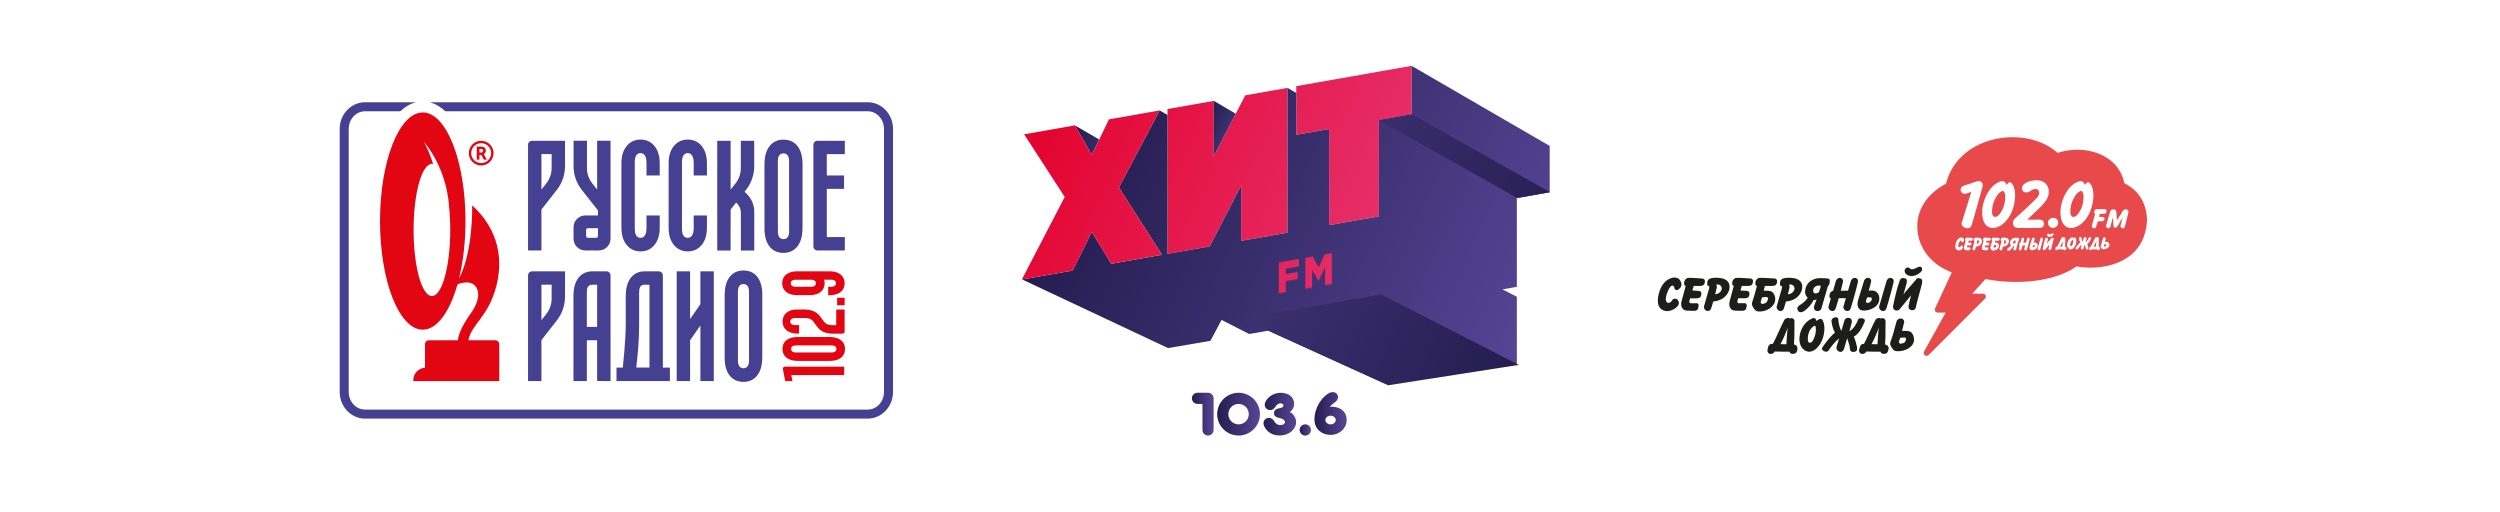 <?xml version="1.0" encoding="UTF-8"?> <svg xmlns="http://www.w3.org/2000/svg" xmlns:xlink="http://www.w3.org/1999/xlink" id="_Слой_1" data-name="Слой 1" viewBox="0 0 2485 509"><defs><style> .cls-1 { fill: url(#linear-gradient-2); } .cls-2, .cls-3 { fill: #fff; } .cls-4 { fill: url(#linear-gradient-17); } .cls-5 { fill: url(#linear-gradient-15); } .cls-3, .cls-6 { fill-rule: evenodd; } .cls-7 { fill: url(#linear-gradient-18); } .cls-8 { fill: url(#linear-gradient-14); } .cls-9 { fill: url(#linear-gradient-6); } .cls-6 { fill: #e84a4c; } .cls-10 { fill: url(#linear-gradient-11); } .cls-11 { fill: url(#linear-gradient-10); } .cls-12 { fill: url(#linear-gradient-16); } .cls-13 { fill: #e20613; } .cls-14 { fill: url(#linear-gradient-5); } .cls-15 { fill: url(#linear-gradient-7); } .cls-16 { fill: url(#linear-gradient-9); } .cls-17 { filter: url(#luminosity-noclip-2); } .cls-18 { mask: url(#mask-1); } .cls-19 { mask: url(#mask); } .cls-20 { fill: url(#linear-gradient-3); } .cls-21 { fill: url(#linear-gradient); } .cls-22 { fill: #454092; } .cls-23 { fill: url(#linear-gradient-4); } .cls-24 { fill: #1d1d1b; } .cls-25 { fill: url(#linear-gradient-8); } .cls-26 { filter: url(#luminosity-noclip-3); } .cls-27 { fill: url(#linear-gradient-12); } .cls-28 { fill: url(#linear-gradient-13); } </style><linearGradient id="linear-gradient" x1="1088.95" y1="-16.49" x2="1578.38" y2="213" gradientUnits="userSpaceOnUse"><stop offset="0" stop-color="#584595"></stop><stop offset="1" stop-color="#221e4f"></stop></linearGradient><linearGradient id="linear-gradient-2" x1="1004.3" y1="164.03" x2="1493.73" y2="393.52" xlink:href="#linear-gradient"></linearGradient><linearGradient id="linear-gradient-3" x1="1071.4" y1="14.31" x2="1422.74" y2="171.7" gradientUnits="userSpaceOnUse"><stop offset="0" stop-color="#e3032e"></stop><stop offset="1" stop-color="#e7326e"></stop></linearGradient><linearGradient id="linear-gradient-4" x1="1038.3" y1="88.36" x2="1389.64" y2="245.75" xlink:href="#linear-gradient-3"></linearGradient><linearGradient id="linear-gradient-5" x1="1064.26" y1="133.43" x2="1141.79" y2="169.7" gradientUnits="userSpaceOnUse"><stop offset="0" stop-color="#221e4f"></stop><stop offset="1" stop-color="#584595"></stop></linearGradient><linearGradient id="linear-gradient-6" x1="1015.71" y1="277.59" x2="1015.8" y2="277.63" xlink:href="#linear-gradient-5"></linearGradient><filter id="luminosity-noclip-2" data-name="luminosity-noclip" x="1269.12" y="250.23" width="52.88" height="40.04" color-interpolation-filters="sRGB" filterUnits="userSpaceOnUse"><feFlood flood-color="#fff" result="bg"></feFlood><feBlend in="SourceGraphic" in2="bg"></feBlend></filter><mask id="mask" x="1269.12" y="250.23" width="52.88" height="40.04" maskUnits="userSpaceOnUse"><g class="cls-17"><g><polygon points="1322 250.23 1321.99 280.96 1315.11 282.17 1315.11 264.53 1308.73 277.68 1308.58 277.71 1302.23 266.89 1302.23 284.44 1295.45 285.64 1295.45 254.91 1302.77 253.62 1308.73 264.47 1314.69 251.52 1322 250.23"></polygon><polygon points="1289.1 256.03 1289.1 263.5 1276.05 265.8 1276.05 271.02 1287.86 268.94 1287.86 276 1276.05 278.09 1276.04 289.06 1269.12 290.28 1269.12 259.56 1289.1 256.03"></polygon></g></g></mask><linearGradient id="linear-gradient-7" x1="1014.45" y1="141.61" x2="1365.78" y2="299" gradientUnits="userSpaceOnUse"><stop offset="0" stop-color="#e30e32"></stop><stop offset="1" stop-color="#e73c71"></stop></linearGradient><linearGradient id="linear-gradient-8" x1="1195.98" y1="122.81" x2="1242.21" y2="144.44" xlink:href="#linear-gradient-5"></linearGradient><linearGradient id="linear-gradient-9" x1="1091.22" y1="116.43" x2="1528.02" y2="320.81" gradientUnits="userSpaceOnUse"><stop offset="0" stop-color="#241d4f"></stop><stop offset="1" stop-color="#554595"></stop></linearGradient><filter id="luminosity-noclip-3" x="1271.15" y="251.59" width="52.88" height="40.04" color-interpolation-filters="sRGB" filterUnits="userSpaceOnUse"><feFlood flood-color="#fff" result="bg"></feFlood><feBlend in="SourceGraphic" in2="bg"></feBlend></filter><mask id="mask-1" x="1271.15" y="251.59" width="52.88" height="40.04" maskUnits="userSpaceOnUse"><g class="cls-26"><g><polygon points="1324.03 251.59 1324.03 282.31 1317.14 283.52 1317.14 265.88 1310.76 279.03 1310.61 279.06 1304.26 268.24 1304.26 285.79 1297.48 286.99 1297.48 256.27 1304.8 254.98 1310.76 265.82 1316.72 252.88 1324.03 251.59"></polygon><polygon points="1291.13 257.39 1291.13 264.85 1278.08 267.15 1278.08 272.37 1289.89 270.29 1289.89 277.36 1278.08 279.44 1278.08 290.41 1271.15 291.63 1271.15 260.91 1291.13 257.39"></polygon></g></g></mask><linearGradient id="linear-gradient-10" x1="1016.48" y1="142.97" x2="1367.81" y2="300.36" xlink:href="#linear-gradient-3"></linearGradient><linearGradient id="linear-gradient-11" x1="1006.57" y1="159.02" x2="1357.9" y2="316.41" xlink:href="#linear-gradient-3"></linearGradient><linearGradient id="linear-gradient-12" x1="1088.95" y1="-16.74" x2="1578.38" y2="212.74" gradientUnits="userSpaceOnUse"><stop offset="0" stop-color="#554595"></stop><stop offset="1" stop-color="#241d4f"></stop></linearGradient><linearGradient id="linear-gradient-13" x1="1006.33" y1="165.39" x2="1495.76" y2="394.87" xlink:href="#linear-gradient-12"></linearGradient><linearGradient id="linear-gradient-14" x1="1184.77" y1="411.66" x2="1206.36" y2="411.66" gradientUnits="userSpaceOnUse"><stop offset="0" stop-color="#241d4f"></stop><stop offset="1" stop-color="#584595"></stop></linearGradient><linearGradient id="linear-gradient-15" x1="1209.88" x2="1252.39" xlink:href="#linear-gradient-14"></linearGradient><linearGradient id="linear-gradient-16" x1="1306.58" y1="411.04" x2="1338.6" y2="411.04" xlink:href="#linear-gradient-14"></linearGradient><linearGradient id="linear-gradient-17" x1="1255.92" y1="411.66" x2="1288.36" y2="411.66" xlink:href="#linear-gradient-14"></linearGradient><linearGradient id="linear-gradient-18" x1="1291.88" y1="427.41" x2="1303.06" y2="427.41" gradientTransform="translate(662.3 -781.99) rotate(44.06)" xlink:href="#linear-gradient-14"></linearGradient></defs><g><g><polygon class="cls-21" points="1370.66 119.67 1507.74 196.88 1540.4 191.12 1403.32 113.92 1370.66 119.67"></polygon><polygon class="cls-1" points="1232.57 315.61 1377.78 381.61 1507.74 361.33 1370.66 291.26 1232.57 315.61"></polygon></g><g><polygon class="cls-20" points="1403.32 65.39 1370.66 71.15 1370.66 71.15 1321.15 79.88 1321.15 79.88 1288.49 85.64 1288.49 133.99 1321.15 128.23 1321.15 223.8 1370.66 215.07 1370.66 119.5 1403.32 113.75 1403.32 65.39"></polygon><polygon class="cls-23" points="1233.72 239.38 1279.78 231.26 1279.78 87.34 1237.78 94.75 1206.53 155.23 1206.53 100.26 1160.48 108.38 1160.48 252.3 1202.47 244.89 1233.72 184.41 1233.72 239.38"></polygon><g><polygon class="cls-14" points="1092.62 138.67 1068.39 124.62 1085.24 153.98 1092.62 138.67"></polygon><polygon class="cls-9" points="1015.81 277.6 1015.7 277.62 1015.78 277.66 1015.81 277.6"></polygon></g><g class="cls-19"><polygon class="cls-15" points="1232.57 315.61 1370.66 291.26 1370.66 224.9 1232.57 249.25 1232.57 315.61"></polygon></g><polygon class="cls-25" points="1206.53 100.26 1206.53 155.23 1228.33 113.04 1206.53 100.26"></polygon><polygon class="cls-16" points="1403.32 65.56 1403.32 113.75 1370.66 119.5 1370.66 215.07 1321.15 223.8 1321.15 128.23 1288.49 133.99 1288.49 92.45 1279.78 87.34 1279.78 87.34 1279.78 231.26 1233.72 239.38 1233.72 184.41 1202.47 244.89 1160.48 252.3 1160.48 114.28 1152.67 109.75 1112.19 186.33 1154.97 253.27 1104.59 262.15 1085.26 230.49 1066.08 268.94 1015.7 277.82 1016.01 277.77 1160.97 345.97 1203.17 338.8 1214.22 317.99 1241.67 332.01 1261.11 328.58 1377.78 381.61 1507.74 361.33 1507.74 294.96 1493.39 287.63 1507.74 285.1 1507.74 196.88 1540.4 191.12 1540.4 145.06 1403.32 65.56"></polygon><g class="cls-18"><polygon class="cls-11" points="1234.6 316.97 1372.69 292.62 1372.69 226.25 1234.6 250.6 1234.6 316.97"></polygon></g></g><polygon class="cls-10" points="1152.67 109.75 1102.28 118.64 1085.24 153.98 1068.39 124.62 1018 133.5 1058.33 195.78 1015.7 277.82 1066.08 268.94 1085.26 230.49 1104.58 262.15 1154.97 253.27 1112.19 186.33 1152.67 109.75"></polygon><g><polygon class="cls-27" points="1370.66 119.42 1507.74 196.62 1540.4 190.86 1403.32 113.66 1370.66 119.42"></polygon><polygon class="cls-28" points="1234.6 316.97 1379.81 382.97 1509.77 362.68 1372.69 292.62 1234.6 316.97"></polygon></g><g><path class="cls-8" d="M1200.81,390.4h-10.51c-3.06,0-5.54,2.48-5.54,5.54s2.48,5.54,5.54,5.54h4.96v25.88c0,3.06,2.48,5.54,5.54,5.54s5.54-2.48,5.54-5.54v-31.42c0-3.06-2.48-5.54-5.54-5.54Z"></path><path class="cls-5" d="M1231.14,390.4c-11.72,0-21.26,9.54-21.26,21.26s9.54,21.26,21.26,21.26,21.26-9.54,21.26-21.26-9.54-21.26-21.26-21.26Zm0,31.42c-5.61,0-10.17-4.56-10.17-10.17s4.56-10.17,10.17-10.17,10.17,4.56,10.17,10.17-4.56,10.17-10.17,10.17Z"></path><path class="cls-12" d="M1323.63,404.27c-.53,0-1.15,.04-1.83,.11,1.93-2.25,4.1-3.9,5.57-4.94,2.49-1.78,3.55-5.25,1.66-7.66-1.26-1.62-2.67-1.99-4.5-1.99-1.03,0-2.45,.35-3.42,.88-6.77,3.76-14.53,13.9-14.53,26.38,0,.01,0,.03,0,.04,0,.02,0,.05,0,.07,0,9.12,7.18,15.13,16.01,15.13s16.01-6.49,16.01-14.78-6.28-13.25-14.97-13.25Zm-1.04,17.57c-2.84,0-5.14-1.93-5.14-4.32s2.3-4.32,5.14-4.32,5.14,1.93,5.14,4.32-2.3,4.32-5.14,4.32Z"></path><path class="cls-4" d="M1282.03,409.56c2.17-1.14,4.34-4.64,4.34-8.01,0-7-5.53-11.14-13.63-11.14-.28,0-.58,.02-.89,.05-7.28,.4-12.85,5.5-14.36,9.82-1.14,3.25,.48,6.15,3.39,7.09,2.91,.95,5.44-.7,6.82-2.89,.84-1.33,2.48-3.56,5.03-3.56,2.11,0,3.01,1.08,3.01,1.95,0,1.22-.94,2.49-3.89,2.91-3.01,.42-5.51,1.81-5.51,4.85s2.28,4.25,5.31,4.82c3.13,.59,5.55,2.18,5.55,3.87,0,2.04-1.7,3.2-4.54,3.2-3.64,0-5.58-2.93-6.1-3.83-1.31-2.23-3.78-3.97-6.72-3.12-2.94,.85-4.66,3.69-3.63,6.97,1.49,4.76,6.73,10.36,15.76,10.36s16.38-5.92,16.38-13.49c0-3.27-2.24-8.07-6.33-9.86Z"></path><circle class="cls-7" cx="1297.47" cy="427.41" r="5.59" transform="translate(67.85 1022.52) rotate(-44.06)"></circle></g></g><g><g><path class="cls-6" d="M2134.15,219.72c-.11-16.04-6.94-29.17-21.19-36.86l-1.37-.74-.35-1.52c-2.35-10.31-8.7-18.65-17.7-24.16-13.82-8.47-31.34-9.39-46.67-5.05l-1.75,.49-1.39-1.17c-17.75-14.84-44.45-17.47-66.08-11.02-20.7,6.18-37.1,20.42-42.96,41.52l-.38,1.4-1.27,.69c-15.74,8.66-27.27,23.17-27.27,41.65,0,1.39,.07,2.79,.19,4.18,1.69,18.34,14.13,33.17,30.85,40.26l3.27,1.39-1.49,3.22c-5.04,10.87-10.09,21.74-15.15,32.61-.18,.38-.26,.79-.26,1.2,0,.56,.16,1.1,.45,1.57,.53,.83,1.45,1.32,2.45,1.32h7.95l-2.84,5.11c-6.23,11.19-12.45,22.38-18.68,33.58-.24,.43-.37,.91-.37,1.39,0,.92,.42,1.76,1.16,2.32,1.14,.86,2.77,.75,3.78-.27l55.98-55.97c.83-.83,1.09-2.09,.65-3.16-.45-1.09-1.51-1.79-2.69-1.79h-10.66l5.24-5.76c2.25-2.47,4.5-4.95,6.75-7.42l1.3-1.43,1.9,.37c16.45,3.23,35.56,3.4,52.05,.72,12.25-1.99,24.92-5.85,35.28-12.84l1.17-.79,1.39,.26c7.65,1.45,16.44,1.31,24.11,.17,9.38-1.39,18.87-4.53,26.57-10.19,11.7-8.62,17.06-20.96,18-35.28h0Z"></path><g><path class="cls-3" d="M1952.21,184.5c-.16,.05-3.93,1.29-3.27,4.87,.66,3.58,4.43,3.44,5.72,3.02,.75-.25,4.82-1.63,4.82-1.63l-9.5,30.62c-.72,2.35,1.37,4.51,3.79,5.26,2.24,.69,5.17,.31,6.13-2.99,2.93-9.96,9.11-31.87,10.74-38.02,.5-1.9,0-3.74-.94-4.6-1.18-1.08-2.55-1.3-4.56-.82l-12.94,4.3h0Z"></path><path class="cls-3" d="M1990.7,207.74h0c-2.87,5.81-5.41,8.16-8.11,7.84-1.63-.2-2.39-2.58-2.47-3.91-.64-10.22,5.41-19.63,9.21-21.44,.91-.43,1.45-.58,2.14-.18,2.75,1.53,2.1,11.88-.78,17.69h0Zm7.14-26.57c-.98-.07-1.35,.35-2.7,1.79l-.81,.88-.33-1.1c-.47-1.61-1.5-2.1-2.44-2.46-1.05-.41-2.51-.25-4.54,.63-5.51,2.39-12.33,8.63-15.76,22-2.17,8.44-1.34,22.28,8.16,23.61,7.16,1.01,18.91-6.13,22.66-23.86,2.8-13.19-1.42-18.95-1.48-19.07-.66-1.08-1.57-2.33-2.75-2.41h0Z"></path><path class="cls-3" d="M2068.53,207.74h0c-2.87,5.81-5.41,8.16-8.12,7.84-1.63-.2-2.38-2.58-2.47-3.91-.63-10.22,5.41-19.63,9.21-21.44,.92-.43,1.46-.58,2.16-.18,2.73,1.53,2.09,11.88-.78,17.69h0Zm7.13-26.57c-.97-.07-1.33,.35-2.7,1.79l-.82,.88-.32-1.1c-.47-1.61-1.5-2.1-2.44-2.46-1.05-.41-2.5-.25-4.54,.63-5.5,2.39-12.33,8.63-15.77,22-2.16,8.44-1.35,22.28,8.17,23.61,7.17,1.01,18.91-6.13,22.65-23.86,2.8-13.19-1.41-18.95-1.48-19.07-.65-1.08-1.57-2.33-2.75-2.41h0Z"></path><path class="cls-2" d="M2027.8,218.31c-1.11,0-12.67,.02-12.67,.02,12.15-12.16,20.58-17.5,21.37-26.8,.46-5.42-2.84-12.3-11.8-12.3-7.16,0-10.66,2.23-12.29,3.4-1.41,.87-3.38,3.53-2.22,6.31,1.02,2.44,3.63,2.61,5.64,2.16,1.54-.34,2.87-2.17,5.73-3.04,5.66-1.65,7.52,4.85,2.39,9.39-6.23,6.43-21.47,20.16-21.48,20.18-1.55,1.65-1.91,3.42-1.56,5.05,.47,2.16,1.74,3.88,5.27,3.88l20.74,.04c.17,.01,4.18,.19,4.78-3.48,.6-3.67-2.8-4.8-3.9-4.8"></path><path class="cls-3" d="M2090.97,212.49c2.45,0,2.67-1.06,2.92-2.25,.25-1.19-.47-2.38-1.57-2.38-.94,0-7.04-.02-7.1-.02-.38,0-.74,0-1.07,.02-2.74,.11-3.26,4.54-1.58,4.62-.24,.91-3.08,11.11-3.22,11.65-.73,2.36,3.17,4.39,4.25,1.18,.46-1.35,1.06-3.3,1.64-5.34h3.66c2.43,0,2.68-1.07,2.92-2.25,.23-1.19-.49-2.02-1.59-2.02-.57,0-2.05-.13-3.71-.23,.29-1.05,.56-2.04,.76-2.98h3.68Z"></path><path class="cls-3" d="M2115.38,212.51c.36-1.55,.37-2.33,.1-3.11-.45-1.28-3.87-2.22-5.48,.35-.76,1.24-2.03,3.26-3.49,5.76-.6,1.02-1.17,1.97-1.69,2.71-.17,.24-.26,.36-.38,.38-.11,0-.25-.1-.3-.42-.11-1.03-.24-4.38-.32-5.89-.18-2.99-.98-3.7-1.76-3.98-1.37-.47-3.75-.3-4.44,1.72-.61,2.13-3.55,12.22-4.14,14.1-.7,2.36,3.17,4.39,4.26,1.18,.64-1.93,1.61-6.46,2.16-8.22,.13-.43,.26-.56,.35-.52,.05,.03,.1,.21,.13,.55,.1,1.82,.2,5.02,.36,6.94,.16,1.93,1.14,2.44,2.34,2.18,.79-.16,1.39-1.06,1.94-1.89,1.1-1.7,1.41-2.36,2.82-4.68,.82-1.34,1.36-2.21,1.56-2.57,.2-.36,.45-.25,.32,.2-.64,2.2-1.47,5.07-1.91,6.82-.62,2.4,3.32,4.45,4.24,1.18,.85-3.12,2.43-8.89,3.33-12.8h0Z"></path><path class="cls-3" d="M2043.42,217.16c-1.5-.78-3.33-.85-4.76-.16-2.49,1.16-3.26,2.93-2.69,6.08,.13,.76,1.04,2.14,2.53,2.95,.73,.4,2.28,.85,3.56,.34,3.31-1.33,4.09-4.01,3.75-5.94-.19-1.39-1.03-2.55-2.38-3.26h0Z"></path></g><g><path class="cls-2" d="M2095.19,240.61c-.91-.36-2.38-.14-2.86-.25,.16-.59,.31-1.06,.43-1.6,0,0,.03-.15,.06-.39,.11-.4,.21-.78,.28-1.1,.3-1.41-2.11-2.06-2.77-.34h0c-.18,.62-1.16,4.22-1.27,4.58-.29,.97-.65,1.95-.89,2.57-.45,1.15,0,1.78,.53,2.56,.53,.78,.94,1.04,1.74,1.08,2.8,.23,6.25-1.46,6.31-4.07,.02-1.2-.54-2.64-1.56-3.04Zm-1.41,2.93c-.23,1.03-.66,1.28-1.79,1.48-.43,.07-1.02-.34-.71-1.01,.1-.22,.44-1.23,.39-1.09,.82-.06,2.36-.52,2.11,.62Z"></path><path class="cls-2" d="M2086.11,245.3v-.02c.24-2.69,.11-6.72,.18-8.27,.05-1-.94-1.48-1.75-1.1-.51-.31-1.28-.28-1.93,.44-.72,1.18-3.57,7.65-4.25,8.74-.12,0-.06,0-.15,0-.44-.01-.79,.19-1.05,.48-.04,.04-.06,.09-.1,.14-.07,.1-.42,1.15-.49,1.6-.12,.69,.35,1.35,1.05,1.4,.67,.05,1.33-.24,1.6-.87,1.75,.07,3.61,.08,5.24,.06,.02,.5,.58,.8,1.18,.8,.79,0,1.29-.34,1.46-.81,.06-.18,.17-.53,.22-.74,.29-.67-.04-1.6-1.22-1.84Zm-2.78-.08c-.71-.01-1.46-.03-2.18-.05,.98-1.76,2.1-4.22,2.62-5.94-.24,2.31-.35,4.66-.44,5.99Z"></path><path class="cls-2" d="M2075.38,244.43c-.27-.99-.74-1.94-.74-1.94,1.53-.87,2.75-2.41,3.96-5.36,.38-.96-.38-1.19-.83-1.26-.45-.08-1.36-.15-1.58,.52-.43,1.21-1.52,3.35-3.15,4.1,.34-1.23,.71-2.42,.85-3.05,.45-2.15-2.19-2.15-2.64-.89-.16,.56-.64,2.16-1.17,3.9-.17-.31-.43-.86-.72-1.86-.38-1.29-.4-2.53-.4-2.53-.31-.78-1.24-.56-1.71-.38-.47,.18-1.01,.79-.69,1.73,0,0,.1,1.11,.64,2.5,.12,.32,.32,.73,.54,1.14-1.17,.92-2.67,2.53-4.56,5.24-.6,.86,.41,1.47,.86,1.54,.09,.02,.18,.03,.27,.05,.09,0,.18,.02,.27,.04,.28,.02,.55-.05,.79-.41,.87-1.29,2.47-3.39,3.88-4.32-.43,1.41-.79,2.6-.92,3.01-.45,1.49,2.04,2.75,2.72,.75,.25-.74,.86-2.83,1.18-3.9,0,0,.71,2.02,.84,2.68,.12,.66,.26,1.7,.26,1.7,0,0,.48,.86,1.67,.5,.48-.14,1.04-.28,.82-1.68,0,0-.09-.58-.43-1.83Z"></path><path class="cls-2" d="M2063.4,242.7c.9-3.12,.29-5.21-.08-5.95-.37-.74-.83-1.12-2.34,.08-.37-.89-.53-1.48-2.11-.67-1.59,.82-3.44,2.63-4.04,5.83-.63,3.34,1.09,5.69,3.21,5.91,2.11,.22,4.45-2.08,5.37-5.2Zm-3.85,1.34c-.61,.97-1.59,.82-1.74-.15-.19-3.42,1.43-4.65,2.19-5.2,.32-.21,.68-.11,.68,.34,.3,2.38-.53,4.05-1.13,5.02Z"></path><path class="cls-2" d="M2052.72,245.3c.25-2.68,.11-6.73,.18-8.28,.05-1-.95-1.48-1.75-1.1-.5-.31-1.28-.28-1.92,.44-.72,1.18-3.56,7.65-4.25,8.74-.12,0-.27,0-.35,0-.44-.01-.8,.19-1.04,.48-.04,.04-.07,.09-.1,.14-.06,.1-.12,.2-.17,.31,0,.02-.02,.03-.03,.05,0,0-.22,.79-.29,1.24-.12,.69,.36,1.35,1.04,1.4,.67,.05,1.34-.24,1.6-.87,1.75,.07,3.82,.08,5.45,.06,.02,.5,.58,.8,1.18,.8,.79,0,1.29-.34,1.46-.81,.07-.18,.1-.27,.13-.33,0-.08,.05-.25,.13-.61,.06-.21,.02-.41-.04-.59-.11-.5-.5-.96-1.22-1.06Zm-2.78-.07c-.71-.01-1.46-.03-2.18-.05,.98-1.76,2.1-4.22,2.62-5.94-.24,2.31-.35,4.66-.44,5.99Z"></path><path class="cls-2" d="M2007.52,244.1c-.38,1.34-.7,2.47-.83,2.9-.45,1.58,1.97,2.92,2.66,.79,.31-.96,.7-2.35,1.1-3.81,.86,0,1.8,0,2.62,0-.39,1.4-.73,2.58-.85,3.02-.46,1.58,1.97,2.92,2.65,.79,.83-2.58,2.29-8.23,2.66-10.08,.31-1.5-1.74-2.29-2.58-.47-.16,.59-.59,2.15-1.08,3.87-1.2-.05-1.94,0-2.69,.05,.37-1.45,.68-2.74,.82-3.45,.31-1.5-1.73-2.29-2.58-.47-.16,.59-.6,2.15-1.07,3.87-1.47,.31-1.76,2.81-.84,2.99Z"></path><path class="cls-2" d="M2040.68,234.02c.48-.5,.78-.92,.5-1.57-.31-.72-.93-.66-1.67-.26-1.04,.56-2.06,1.14-2.87,.32-.98-.99-2.67,.68-1.41,2.09,1.39,1.57,4.02,.91,5.46-.58Z"></path><path class="cls-2" d="M1959.14,239.28c1.52,0,1.68-.71,1.83-1.5,.15-.79-.31-1.34-.99-1.34s-3.58-.31-5.1-.24c-1.71,.08-2.04,3.01-.99,3.07-.15,.6-1.41,5.37-1.45,5.52-.46,1.49-.38,3.94,2.13,3.94l2.28,.08c1.52,0,1.6-.79,1.75-1.58,.15-.79,0-1.34-.69-1.34h-1.98c-.76,0-.76-.24-.68-.87,.08-.27,.17-.76,.25-1.02h2.34c1.52,0,1.68-.71,1.83-1.5,.15-.79-.31-1.34-.99-1.34-.35,0-1.29-.08-2.32-.15,.18-.69,.34-1.12,.48-1.74h2.29Z"></path><path class="cls-2" d="M2017.5,244.97c-.03,.09-.01,.18-.02,.27-.31,1.49-.03,3.49,2.24,3.49,2.5,0,5.48-1.55,5.69-4.13,.09-1.04-.05-2-.85-2.79-.97-.96-1.94-.76-3.05-.72,0-.02,0-.02,0-.03,.38-1.31,.71-2.52,.88-3.36,.3-1.5-1.74-2.29-2.58-.47h0c-.38,1.41-1.95,6.5-2.31,7.74Zm3,.06c.08-.27,.31-1.07,.4-1.33,.86-.14,2.06-.14,1.73,.84-.53,1.59-2.47,1.54-2.13,.49Z"></path><path class="cls-2" d="M1989.19,239.26c.15,0,.27,.2,.3,.39-.01,.19-.05,.42-.1,.66-.45,1.66-1.52,5.52-1.86,6.68-.45,1.58,1.97,2.92,2.65,.79,.26-.81,.51-1.68,.76-2.56,1.07-.05,2.32-.45,3.3-1.03,1.13-.68,1.99-1.73,2.46-3.07,.39-1.11,1.09-4.97-4.71-4.97-3.12,0-3.2,1.14-3.27,1.97-.08,.83,0,1.14,.46,1.14Zm2.92,1.21h.01c.07-.39,.26-.79,.12-1.15-.12-.29-.26-.61,.13-.61,1.85,0,1.73,1.69,1.73,1.69-.26,1.38-1.56,2.07-2.45,2.06,.18-.74,.33-1.42,.46-1.99Z"></path><path class="cls-2" d="M1952.09,237.72c-.53-1.27-1.29-1.58-2.21-1.66-.91-.08-4.58,.58-5.95,6.17-1.37,5.6,1.46,6.51,2.83,6.66,1.16,.14,3.25-.62,4.33-2.17,.4-.78,.35-1.38-.14-2.07-.48-.7-1.65-.63-1.99-.05-.28,.48-.64,1.15-1.54,1.15-.65,0-1.33-.87-.57-3.31,.76-2.44,2.08-4.45,2.8-2.6,0,.87,.91,1.5,1.75,.63,.68-.55,1.22-1.5,.68-2.75Z"></path><path class="cls-2" d="M2028.07,247.78c.83-2.58,2.28-8.23,2.66-10.08,.31-1.5-1.74-2.29-2.58-.47-.37,1.41-2.38,8.52-2.74,9.76-.45,1.58,1.97,2.92,2.66,.79Z"></path><path class="cls-2" d="M1976.9,239.28c1.52,0,1.67-.71,1.83-1.5,.15-.79-.31-1.34-.99-1.34s-3.58-.31-5.1-.24c-1.71,.08-2.04,3.01-.99,3.07-.15,.6-1.41,5.37-1.45,5.52-.46,1.49-.38,3.94,2.13,3.94l2.29,.08c1.52,0,1.59-.79,1.75-1.58,.15-.79,0-1.34-.69-1.34h-1.98c-.76,0-.76-.24-.69-.87,.09-.27,.17-.76,.25-1.02h2.34c1.52,0,1.68-.71,1.83-1.5,.15-.79-.31-1.34-.99-1.34-.35,0-1.29-.08-2.32-.15,.18-.69,.34-1.12,.47-1.74h2.3Z"></path><path class="cls-2" d="M2040.54,236.43c-.58-.15-1.16-.35-1.6,.5,0-.03-3.97,4.76-3.97,4.76,0,0-.64,.98-.63,.96,0,0,.98-3.67,1.14-4.2,.22-.73,.31-1.97-.64-2.1-.93-.13-1.45-.24-1.9,1.02-.84,2.21-2.06,7.56-2.44,9.77-.07,1.82,1.98,2.01,2.66,.79,0,.02,4.02-5.06,4.02-5.06-.33,1.29-.72,2.92-.92,4.01-.38,2.05,2.31,2.15,2.61,.81,.61-3,2.21-8.43,2.36-9.46,.2-1.36-.08-1.66-.69-1.81Z"></path><path class="cls-2" d="M1986.98,244.45c.03-1.27-.55-2.69-1.57-3.12-.92-.38-2.2-.15-2.68-.27,.17-.62,.31-1.23,.44-1.79h2.66c1.52,0,1.67-.71,1.83-1.5,.15-.79-.3-1.34-.99-1.34s-3.94-.31-5.46-.24c-1.72,.08-2.04,3.01-.99,3.07-.04,.17-.19,.71-.37,1.38h0c-.03,.12-.3,1.15-.4,1.54-.3,1.02-.65,2.35-.9,3-.46,1.22,0,1.89,.53,2.72,.53,.83,.95,1.11,1.75,1.14,2.82,.24,6.08-1.83,6.14-4.6Zm-2.68-.12c-.23,1.09-.76,1.64-1.9,1.85-.44,.08-1.03-.36-.72-1.07,.1-.23,.44-1.59,.4-1.44,.82-.07,2.48-.55,2.23,.65Z"></path><path class="cls-2" d="M1965.13,236.15c-3.12,0-3.2,1.14-3.27,1.97-.08,.83,0,1.14,.45,1.14,.15,0,.27,.2,.31,.39-.01,.19-.05,.42-.09,.66-.45,1.66-1.52,5.52-1.85,6.68-.46,1.58,1.97,2.92,2.65,.79,.26-.81,.52-1.68,.76-2.56,1.07-.05,2.32-.45,3.3-1.03,1.13-.68,2-1.73,2.47-3.07,.38-1.11,1.09-4.97-4.72-4.97Zm2.1,4.25c-.25,1.38-1.56,2.07-2.45,2.06,.18-.74,.33-1.42,.46-1.99h.01c.06-.39,.26-.79,.12-1.15-.12-.29-.26-.61,.13-.61,1.85,0,1.73,1.69,1.73,1.69Z"></path><path class="cls-2" d="M1997.23,249.13c.57-.25,2.7-1.92,3.86-4.4,.49-.02,.91-.15,1.15-.31-.28,.86-.82,2.1-.92,2.62-.46,2.28,2.2,2.28,2.66,.95,.31-1.18,1.77-6.27,2.47-8.7,.65-.23,.99-2.66,.27-2.71,.06-.22-2.12-.26-3.09-.3-2.87,0-4.99,1.62-5.52,4.12-.31,1.48-.05,2.48,.84,3.41-.68,1.14-1.79,2.11-3.07,2.89,0,0-1.13,.68-.62,1.84,.52,1.15,1.52,.78,1.97,.58Zm3.78-8.45c.18-1.08,1.41-1.8,2.71-1.51,0,.12,0,.34-.04,.61-.05,.18-.1,.36-.16,.57,0,0-.37,1.2-.39,1.22-.63,.74-2.43,1.07-2.12-.89Z"></path></g></g><path class="cls-24" d="M1839.86,278.91c2.25-4.73,7.77-2.67,6.93,1.22-1,4.82-4.93,19.5-7.17,26.2-1.84,5.53-8.37,2.05-7.13-2.05,.33-1.14,1.24-4.21,2.29-7.84-2.22,0-4.75,0-7.05,0-1.06,3.78-2.12,7.39-2.96,9.89-1.84,5.53-8.37,2.05-7.15-2.05,.34-1.1,1.2-4.04,2.22-7.53-2.47-.48-1.71-6.98,2.26-7.78,1.29-4.47,2.47-8.54,2.89-10.07,2.27-4.73,7.75-2.67,6.93,1.22-.37,1.86-1.2,5.19-2.2,8.96,2.03-.14,4.02-.26,7.24-.12,1.3-4.47,2.47-8.53,2.9-10.06m69.18-8.35c-3.85,3.87-10.93,5.57-14.68,1.5-3.39-3.67,1.18-8,3.8-5.43,2.19,2.13,4.92,.62,7.72-.83,1.99-1.03,3.65-1.19,4.49,.68,.76,1.7-.05,2.8-1.33,4.09m-33.7,8.35c2.25-4.73,7.77-2.67,6.94,1.22-1.01,4.82-4.93,19.5-7.15,26.2-1.85,5.53-8.37,2.05-7.15-2.05,.97-3.24,6.36-21.7,7.36-25.37m-185.64,5.32h-6.17c-.37,1.61-.79,2.72-1.28,4.52,2.77,.19,5.28,.4,6.23,.4,1.84,0,3.07,1.43,2.66,3.48-.41,2.05-.82,3.89-4.92,3.89h-6.29c-.21,.68-.44,1.95-.66,2.66-.21,1.63-.21,2.25,1.84,2.25h5.32c1.85,0,2.26,1.43,1.85,3.47-.42,2.05-.63,4.09-4.72,4.09l-6.14-.2c-6.75,0-6.97-6.35-5.72-10.23,.11-.38,3.48-12.8,3.89-14.35-2.83-.15-1.95-7.78,2.66-7.98,4.09-.2,11.87,.61,13.71,.61s3.07,1.44,2.68,3.48c-.42,2.04-.84,3.9-4.93,3.9m47.79,0h-6.18c-.36,1.61-.78,2.72-1.28,4.52,2.77,.19,5.29,.4,6.23,.4,1.84,0,3.07,1.43,2.68,3.48-.42,2.05-.83,3.89-4.93,3.89h-6.29c-.2,.68-.43,1.95-.66,2.66-.2,1.63-.2,2.25,1.85,2.25h5.32c1.86,0,2.27,1.43,1.86,3.47-.42,2.05-.63,4.09-4.71,4.09l-6.16-.2c-6.75,0-6.95-6.35-5.72-10.23,.11-.38,3.49-12.8,3.9-14.35-2.83-.15-1.95-7.78,2.66-7.98,4.09-.2,11.87,.61,13.73,.61s3.06,1.44,2.65,3.48c-.42,2.04-.83,3.9-4.92,3.9m123,13.68h0c-1.44,4.13-6.65,4.01-5.72,1.26,.23-.71,.84-2.79,1.07-3.46,2.3-.36,5.55-.37,4.65,2.19m5.19-7.1c-2.6-2.49-5.23-1.98-8.21-1.87,.01-.05-.01-.05,0-.07,1.02-3.4,1.91-6.56,2.37-8.74,.82-3.89-4.69-5.95-6.95-1.22h.01c-1.02,3.67-5.24,16.89-6.21,20.11-.08,.24-.04,.47-.07,.7-.83,3.87-.08,9.06,6.02,9.06,6.72,0,14.74-4.04,15.32-10.74,.23-2.71-.14-5.19-2.29-7.24m42.98-13.96c-1.56-.38-3.11-.91-4.32,1.3,.03-.08-10.68,12.37-10.68,12.37,0,0-1.71,2.54-1.7,2.51,0,0,2.63-9.55,3.06-10.92,.6-1.9,.83-5.11-1.72-5.46-2.51-.33-3.89-.61-5.11,2.66-2.27,5.74-5.53,19.66-6.57,25.39-.18,4.73,5.34,5.22,7.17,2.06,0,.06,10.81-13.15,10.81-13.15-.89,3.36-1.94,7.58-2.47,10.42-1.02,5.34,6.21,5.59,7.02,2.12,1.64-7.79,5.94-21.91,6.35-24.57,.54-3.52-.21-4.3-1.85-4.71m-151.29,20.52h0c-.61,2.84-2.06,4.27-5.12,4.8-1.17,.21-2.76-.92-1.94-2.77,.27-.59,1.19-4.13,1.07-3.73,2.21-.18,6.68-1.44,5.99,1.7m4.12-13.14c4.1,0,4.5-1.86,4.91-3.9,.4-2.04-.81-3.48-2.67-3.48s-10.59-.81-14.69-.61c-4.62,.2-5.49,7.83-2.66,7.98-.12,.44-.5,1.85-.98,3.58h0c-.07,.31-.79,2.99-1.07,4.01-.8,2.66-1.76,6.11-2.42,7.81-1.24,3.17,0,4.92,1.43,7.06,1.43,2.16,2.55,2.88,4.71,2.98,7.58,.61,16.36-4.76,16.52-11.96,.08-3.3-1.47-6.99-4.22-8.1-2.47-.98-5.91-.4-7.21-.7,.45-1.61,.85-3.19,1.17-4.66h7.16Zm-50.04,2.92h0c-.68,3.59-4.19,5.37-6.58,5.36,.48-1.93,.89-3.68,1.23-5.18h.03c.17-1.02,.71-2.06,.31-3-.31-.74-.71-1.59,.35-1.59,4.98,0,4.66,4.4,4.66,4.4m-5.64-11.04c-8.4,0-8.6,2.96-8.79,5.12-.21,2.15,0,2.97,1.22,2.97,.42,0,.73,.51,.82,1.02-.03,.48-.13,1.08-.25,1.71-1.2,4.31-4.08,14.34-4.99,17.37-1.23,4.1,5.29,7.58,7.13,2.05,.71-2.1,1.39-4.37,2.04-6.65,2.87-.13,6.25-1.16,8.88-2.68,3.05-1.78,5.37-4.48,6.64-7.99,1.04-2.88,2.92-12.91-12.69-12.91m77.93,11.04s.31-4.4-4.66-4.4c-1.06,0-.66,.85-.35,1.59,.4,.93-.14,1.98-.31,3h-.04c-.33,1.5-.75,3.25-1.22,5.18,2.4,0,5.9-1.77,6.59-5.36m-5.65-11.04c15.62,0,13.72,10.03,12.67,12.91-1.26,3.5-3.59,6.21-6.62,7.99-2.64,1.52-6.01,2.55-8.89,2.68-.65,2.29-1.33,4.55-2.03,6.65-1.85,5.53-8.36,2.05-7.14-2.05,.91-3.03,3.8-13.06,4.99-17.37,.12-.62,.22-1.22,.26-1.71-.1-.51-.42-1.02-.81-1.02-1.23,0-1.45-.82-1.23-2.97,.2-2.15,.4-5.12,8.79-5.12m23.6,62.83h0c-1.65,2.67-4.3,2.27-4.71-.4-.51-9.43,3.89-12.8,5.94-14.33,.87-.57,1.84-.31,1.84,.92,.81,6.55-1.43,11.16-3.06,13.81m10.23-20.06c-1.02-2.04-2.25-3.07-6.35,.21-1.01-2.45-1.43-4.09-5.72-1.84-4.31,2.25-9.32,7.25-10.96,16.07-1.71,9.19,2.96,15.67,8.7,16.28,5.73,.62,12.08-5.74,14.55-14.33,2.44-8.59,.79-14.34-.22-16.38m41.44,1.02c-3.28,8.14-6.59,12.38-10.73,14.78,0,0,1.26,2.61,2,5.33,.93,3.43,1.18,5.03,1.18,5.03,.58,3.84-.92,4.22-2.23,4.62-3.25,.99-4.54-1.39-4.54-1.39,0,0-.38-2.87-.72-4.69-.36-1.81-2.28-7.37-2.28-7.37-.86,2.96-2.52,8.7-3.2,10.74-1.84,5.52-8.59,2.04-7.36-2.06,.34-1.15,1.33-4.42,2.49-8.29-3.83,2.57-8.16,8.35-10.53,11.91-1.07,1.62-2.38,1.09-3.6,.88-1.22-.21-3.95-1.89-2.32-4.25,5.12-7.46,9.18-11.91,12.36-14.44-.58-1.14-1.11-2.25-1.45-3.14-1.45-3.83-1.72-6.88-1.72-6.88-.89-2.6,.59-4.27,1.86-4.77,1.28-.51,3.8-1.11,4.64,1.04,0,0,.05,3.41,1.09,6.97,.78,2.73,1.47,4.24,1.94,5.11,1.44-4.8,2.73-9.2,3.17-10.74,1.22-3.48,8.39-3.48,7.16,2.45-.36,1.74-1.38,5.01-2.29,8.41,4.42-2.06,7.37-7.96,8.53-11.28,.61-1.84,3.07-1.64,4.29-1.43,1.22,.21,3.29,.82,2.26,3.48m12.82,22.32h0c-1.93-.04-3.95-.09-5.92-.14,2.65-4.86,5.7-11.63,7.12-16.37-.65,6.35-.94,12.84-1.2,16.51m7.53,.21v-.05h0c.66-7.4,.29-18.5,.5-22.78,.14-2.75-2.56-4.08-4.74-3.03-1.39-.87-3.47-.78-5.22,1.21-1.95,3.25-9.67,21.07-11.53,24.08-.33-.01-.17-.03-.4-.03-1.2-.03-2.15,.53-2.84,1.33-.1,.11-.18,.25-.26,.38-.19,.27-1.13,3.16-1.33,4.42-.31,1.89,.95,3.71,2.84,3.85,1.82,.13,3.62-.65,4.33-2.41,4.75,.18,9.79,.22,14.21,.16,.05,1.37,1.58,2.21,3.21,2.21,2.15,0,3.49-.94,3.95-2.24,.18-.49,.46-1.46,.59-2.04,.79-1.84-.1-4.42-3.31-5.07m20.79-4.86h0c-.61,2.84-1.78,3.52-4.86,4.07-1.16,.2-2.76-.95-1.93-2.79,.26-.6,1.2-3.38,1.07-2.99,2.21-.18,6.39-1.43,5.72,1.71m3.81-8.07c-2.46-.98-6.46-.4-7.75-.69,.44-1.63,.84-2.92,1.18-4.39,0,0,.08-.42,.18-1.07,.3-1.11,.56-2.16,.75-3.03,.81-3.88-5.73-5.66-7.51-.94h0c-.48,1.71-3.16,11.61-3.44,12.62-.79,2.67-1.76,5.37-2.42,7.08-1.22,3.18,0,4.91,1.43,7.06,1.44,2.15,2.54,2.87,4.71,2.96,7.58,.63,16.93-4.01,17.09-11.21,.07-3.29-1.47-7.27-4.23-8.38m-122.66,12.72h0c-1.93-.04-3.95-.09-5.91-.14,2.65-4.86,5.69-11.63,7.1-16.37-.65,6.35-.94,12.84-1.19,16.51m10.84,3.11c-.3-1.39-1.36-2.64-3.31-2.92,.67-7.39,.29-18.53,.5-22.81,.14-2.75-2.56-4.08-4.75-3.03-1.37-.87-3.46-.78-5.21,1.21-1.96,3.25-9.65,21.07-11.53,24.08-.33-.01-.74-.03-.96-.03-1.2-.03-2.16,.53-2.83,1.33-.1,.11-.19,.25-.27,.38-.18,.27-.34,.55-.46,.85-.02,.07-.06,.09-.07,.14,0,0-.6,2.17-.79,3.42-.32,1.89,.96,3.71,2.83,3.85,1.82,.13,3.63-.65,4.34-2.41,4.75,.18,10.34,.22,14.76,.16,.05,1.37,1.58,2.21,3.21,2.21,2.14,0,3.49-.94,3.96-2.24,.18-.49,.27-.74,.35-.9,.03-.22,.13-.69,.35-1.67,.15-.59,.05-1.13-.11-1.63m23.01-59.76h0c-.14,.47-.27,.92-.43,1.47,0,0-.99,3.12-1.04,3.17-1.7,1.91-6.55,2.79-5.7-2.31,.48-2.81,3.8-4.68,7.28-3.92,.01,.3-.03,.89-.11,1.59m8.2-8.33c.16-.57-5.7-.68-8.31-.77-7.71,0-13.44,4.2-14.86,10.71-.83,3.85-.12,6.44,2.26,8.87-1.82,2.96-4.8,5.49-8.26,7.51,0,0-3.04,1.78-1.66,4.77,1.39,3,4.09,2.02,5.29,1.51,1.53-.66,7.27-5,10.4-11.42,1.32-.05,2.45-.4,3.09-.81-.75,2.23-2.21,5.47-2.48,6.81-1.24,5.94,5.93,5.94,7.16,2.47,.85-3.07,4.77-16.31,6.63-22.62,1.74-.61,2.65-6.91,.74-7.04m-153.52,8.47c0,2.25,2.46,3.91,4.71,1.64,1.84-1.43,3.28-3.89,1.84-7.15-1.43-3.29-3.48-4.1-5.94-4.3-2.45-.21-12.32,1.51-15.99,16.04-3.69,14.54,3.92,16.92,7.6,17.32,3.11,.36,8.76-1.62,11.65-5.65,1.07-2.02,.94-3.58-.37-5.39-1.3-1.82-4.43-1.65-5.36-.13-.76,1.24-1.72,2.98-4.14,3-1.74,0-3.57-2.26-1.53-8.61,2.05-6.34,5.59-11.57,7.53-6.76"></path></g><g><path class="cls-2" d="M862.49,92.49H362.81c-18.91,0-34.29,16.01-34.29,35.69V389.54c0,19.68,15.38,35.69,34.29,35.69h499.68c18.91,0,34.29-16.01,34.29-35.69V128.18c0-19.68-15.38-35.69-34.29-35.69Z"></path><path class="cls-13" d="M777.74,346.85c0,6.95,5.11,11.38,13.66,11.84,.7,.04,1.35,.07,1.97,.07h31s.18,0,.18,0h.29c9.48,0,15.14-4.44,15.14-11.88,0-6.95-5.11-11.38-13.66-11.84-.7-.05-1.34-.07-1.97-.07h-31s-.18,0-.18,0h-.29c-9.48,0-15.14,4.44-15.14,11.88Zm49.37-3.5c1.6,.09,4.27,.66,4.27,3.5,0,2.85-2.68,3.42-4.26,3.51-.62,.01-35.88,.03-36.49,.02-1.6-.09-4.28-.66-4.28-3.51s2.68-3.42,4.27-3.51c.72-.02,35.34-.03,36.5-.01Z"></path><path class="cls-13" d="M787.71,378.76l-1.16-5.92h52.59s0-8.39,0-8.39h-58.94c-1.28,0-2.24,1.17-2,2.42l2.29,11.89h7.22Z"></path><rect class="cls-13" x="832.13" y="295.98" width="7.45" height="7.45"></rect><g><path class="cls-13" d="M491.74,338.22h-26.11c2.82-16.08,20.02-23.22,27.8-54.15,10.28-40.9-9.92-67.15-24.07-79.87-.05-.05,1.23,45.29-13.11,72.74,4.09-16.59,6.45-36.19,6.45-57.2,0-59.63-19.02-107.96-42.48-107.96s-42.48,48.34-42.48,107.96,19.02,107.97,42.48,107.97c14.17,0,26.73-17.66,34.44-44.79,3.22-2.03,8.69-2.17,9.76-2.17,9.79,0,17.64,12.22,2.14,32.78-8.14,11.88-10.79,19.13-11.4,24.69h-28.21c-2.86,0-4.5,1.5-4.5,4.12v23.18c-6.51,.42-11.68,5.83-11.68,12.44v.79h85.48v-36.41c0-2.62-1.64-4.12-4.5-4.12Zm-62.42-43.91c-10.06,0-18.22-29.43-18.22-65.73s8.16-65.72,18.22-65.72c.39,0,.78,.06,1.16,.15-2.41-8.04-5.53-15.5-9.22-22.19,23.73,28.67,24.87,62.66,24.93,62.6l-.04-.06c.9,7.77,1.39,16.29,1.39,25.22,0,36.3-8.17,65.73-18.23,65.73Z"></path><path class="cls-22" d="M726.21,226.67h.04v-18.36l5.44-6.96c1.34,1.13,4.75,4.56,4.75,10.2v37.45h13.31v-38.42c0-7.53-3.37-14.64-9.25-19.5l-.47-.39,1.58-2.02c5.21-6.66,8.08-14.98,8.08-23.43v-25.29h-13.31v27.12c0,5.47-1.85,10.85-5.22,15.15l-4.92,6.25v-48.51h-13.31v109.05h13.25l.02-22.32Z"></path><path class="cls-22" d="M839.76,153.24v-13.31h-27.22c-2.22,0-4.02,1.8-4.02,4.02v101c0,2.22,1.8,4.02,4.02,4.02h27.22v-13.31h-17.93v-47.95h17.14v-13.31h-17.16v-21.18h17.95Z"></path><polygon class="cls-22" points="696.18 302.33 685.94 317.16 685.94 269.7 672.63 269.7 672.63 378.76 685.94 378.76 685.94 338.22 696.18 323.58 696.18 378.76 709.5 378.76 709.5 269.7 696.18 269.7 696.18 302.33"></polygon><path class="cls-22" d="M602.85,269.71h-14.11c-10.93,0-17.89,8.03-18.62,21.48-.07,1.11-.11,2.12-.11,3.1v84.49l13.31-.02v-40.53h10.22v40.51l13.34,.02v-105.02c0-2.22-1.8-4.03-4.03-4.02Zm-9.31,55.21h-10.22v-34.37c0-4.03,.9-7.54,5.38-7.54h4.86l-.03,41.9Z"></path><path class="cls-22" d="M739.04,268.85c-10.93,0-17.89,8.03-18.62,21.48-.07,1.11-.1,2.12-.1,3.1v61.6s0,.29,0,.29v.46c0,14.91,6.97,23.81,18.67,23.81,10.93,0,17.89-8.03,18.62-21.47,.07-1.1,.11-2.11,.11-3.1v-61.6s0-.29,0-.29v-.46c0-14.91-6.97-23.81-18.67-23.81Zm5.5,90.48c-.14,2.51-1.04,6.71-5.51,6.71s-5.38-4.21-5.51-6.7c-.02-.98-.04-69.28-.03-70.24,.14-2.51,1.03-6.73,5.51-6.73s5.38,4.21,5.51,6.71c.03,1.13,.05,68.43,.02,70.25Z"></path><path class="cls-22" d="M697.64,243.28c3.35-4.2,5.05-9.91,5.05-16.97v-12.12h-13.15v12.43c0,3.4-.57,5.93-1.7,7.53-1.08,1.53-2.45,2.27-4.2,2.27-1.85,0-3.18-.67-4.19-2.12-1.07-1.52-1.57-3.87-1.57-7.38v-65.24c0-3.51,.5-5.85,1.56-7.37,1.02-1.44,2.35-2.11,4.2-2.11,1.75,0,3.12,.74,4.19,2.27,1.13,1.6,1.7,4.13,1.7,7.53v12.42h13.15v-12.12c0-7.06-1.7-12.77-5.05-16.97-3.5-4.38-8.2-6.6-13.98-6.6s-10.49,2.22-13.99,6.6c-3.35,4.19-5.05,9.9-5.05,16.97v64.01c0,7.07,1.7,12.78,5.05,16.97,3.5,4.38,8.2,6.6,13.99,6.6s10.48-2.22,13.98-6.6Z"></path><path class="cls-22" d="M778.81,138.79c-11.05,0-18.09,8.12-18.82,21.71-.07,1.12-.11,2.14-.11,3.13v62.92s.01,.29,.01,.29v.46c-.01,15.07,7.05,24.07,18.88,24.07,11.05,0,18.09-8.12,18.82-21.71,.07-1.11,.11-2.13,.11-3.13v-62.92s0-.29,0-.29v-.46c0-15.07-7.05-24.07-18.88-24.07Zm5.58,92.13c-.14,2.55-1.06,6.8-5.59,6.8s-5.45-4.27-5.59-6.79c-.02-1.01-.05-70.68-.03-71.66,.14-2.55,1.05-6.82,5.59-6.82s5.45,4.27,5.59,6.8c.03,1.14,.06,69.8,.02,71.67Z"></path><path class="cls-22" d="M636.73,249.88c5.78,0,10.48-2.22,13.98-6.6,3.35-4.2,5.05-9.91,5.05-16.97v-12.12h-13.15v12.43c0,3.39-.57,5.93-1.7,7.53-1.08,1.53-2.45,2.27-4.19,2.27-1.85,0-3.18-.67-4.19-2.12-1.07-1.52-1.57-3.87-1.57-7.38v-65.24c0-3.51,.5-5.85,1.56-7.37,1.02-1.44,2.35-2.11,4.2-2.11,1.75,0,3.12,.74,4.19,2.27,1.13,1.6,1.7,4.13,1.7,7.53v12.42h13.15v-12.12c0-7.06-1.7-12.77-5.05-16.97-3.5-4.38-8.2-6.6-13.98-6.6s-10.49,2.22-13.99,6.6c-3.35,4.19-5.05,9.9-5.05,16.97v64.01c0,7.07,1.7,12.78,5.05,16.97,3.5,4.38,8.2,6.6,13.99,6.6Z"></path><path class="cls-22" d="M524.87,143.96v105.03h13.31v-40.69l15.37-19.64c5.21-6.66,8.08-14.98,8.08-23.43v-25.29h-32.73c-2.22,0-4.03,1.8-4.02,4.03Zm13.31,9.21h10.14v13.89c0,5.47-1.85,10.85-5.22,15.15l-4.92,6.25v-35.28Z"></path><path class="cls-22" d="M524.87,273.73v105.03h13.31v-40.69l15.37-19.64c5.21-6.66,8.08-14.98,8.08-23.43v-25.29h-32.73c-2.22,0-4.03,1.8-4.02,4.03Zm13.31,9.21h10.14v13.89c0,5.47-1.85,10.85-5.22,15.15l-4.92,6.25v-35.28Z"></path><path class="cls-22" d="M658.88,365.36v-85.45h-.01v-6.18c0-2.22-1.8-4.03-4.03-4.02h-14.11c-10.93,0-17.89,8.03-18.62,21.48-.07,1.11-.11,2.12-.11,3.09h-.02v28.4c0,14.3-2.42,38.29-2.88,42.7h-6.29v13.39h53.07v-13.39h-7Zm-13.31,0h-13.12c1.58-14.09,2.85-26.27,2.85-42.7v-32.12h.01c0-4.04,.9-7.54,5.38-7.54h4.87v82.36Z"></path><path class="cls-22" d="M593.56,139.93v48.51l-4.92-6.25c-3.37-4.3-5.22-9.68-5.22-15.15v-27.12h-13.31v25.29c0,8.45,2.87,16.77,8.08,23.43l16.17,20.5v5.03h-12.56c-6.46,0-11.7,5.24-11.7,11.7v11.4c0,6.46,5.24,11.7,11.7,11.7h13.37c6.46,0,11.7-5.24,11.7-11.7v-11.91c0-.06,0-.12,0-.18v-85.27s-13.3,0-13.3,0Zm.81,94.84c0,.9-.73,1.63-1.63,1.63h-8.49c-.9,0-1.63-.73-1.63-1.63v-6.31c0-.9,.73-1.63,1.63-1.63h10.12v7.94Z"></path><g><path class="cls-13" d="M478.29,139.93c-6.78,0-12.29,5.52-12.29,12.29s5.52,12.29,12.29,12.29,12.29-5.52,12.29-12.29-5.52-12.29-12.29-12.29Zm9.9,12.29c0,5.46-4.44,9.9-9.9,9.9s-9.9-4.44-9.9-9.9,4.44-9.9,9.9-9.9,9.9,4.44,9.9,9.9Z"></path><path class="cls-13" d="M480.89,153.24c1.22-.6,2.02-1.98,2.02-3.53,0-1.71-.82-3.03-2.24-3.62-.6-.26-1.26-.35-2.45-.35h-4.34v12.97h2.68v-4.7h1.88l2.48,4.7h3.02l-2.75-4.97c-.12-.23-.23-.4-.3-.51Zm-.69-3.4c0,1.13-.67,1.8-1.79,1.8h-1.86v-3.54h1.47c.71,0,1.04,.08,1.31,.2,.72,.3,.87,1,.87,1.54Z"></path></g></g><path class="cls-22" d="M862.52,101.63H426.95c5.53,1.35,10.79,4.37,15.64,8.97h419.93c8.91,0,16.17,7.88,16.17,17.56V389.56c0,9.68-7.25,17.56-16.17,17.56H362.79c-8.91,0-16.17-7.88-16.17-17.56V128.17c0-9.68,7.25-17.56,16.17-17.56h35.08c4.85-4.6,10.1-7.62,15.64-8.97h-50.72c-13.86,0-25.14,11.9-25.14,26.54V389.56c0,14.63,11.28,26.54,25.14,26.54h499.73c13.86,0,25.14-11.9,25.14-26.54V128.17c0-14.63-11.28-26.54-25.14-26.54Z"></path><path class="cls-13" d="M777.5,281.54c0,6.95,5.11,11.38,13.66,11.84h14.89c8.55-.46,13.66-4.89,13.66-11.84,0-1.27-.23-2.42-.55-3.51h7.56c1.6,.09,4.26,.69,4.26,3.53,0,2.85-2.67,3.42-4.25,3.5h-3.52s0,8.39,0,8.39l3.52-.1c8.1-.66,12.85-4.96,12.85-11.78,0-6.95-5.1-11.43-13.64-11.89h-34.77c-8.55,.46-13.66,4.89-13.66,11.84Zm33.5,0c0,2.85-2.67,3.42-4.25,3.5l-16.45,.02c-1.6-.09-4.27-.66-4.27-3.5s2.68-3.42,4.26-3.5h16.45c1.6,.07,4.26,.65,4.26,3.49Z"></path><path class="cls-13" d="M827.47,323.21c-6.15,0-7.66-2.2-10.14-5.85-2.8-4.1-6.61-9.73-17.62-9.73-2.06,.01-6.01,.03-8.07,.04-5.15-.15-9.77,2.08-12.14,5.85-1.08,1.72-1.65,3.77-1.65,6.11,0,7.02,5.16,11.49,13.79,11.96h2.65s0-8.47,0-8.47c0,0-4.18,0-4.48,0-1.6-.09-4.27-.66-4.27-3.5,0-2.85,2.68-3.42,4.26-3.5,.65-.02,7.69-.03,9.89-.02,6.54,0,8.17,2.41,10.65,6.04,2.75,4.03,6.51,9.54,17.13,9.54h9.26s0-.09,0-.09h.79c1.13,0,2.05-.92,2.05-2.05v-21.9s-8.37,0-8.37,0v15.57h-3.74Z"></path></g></svg> 